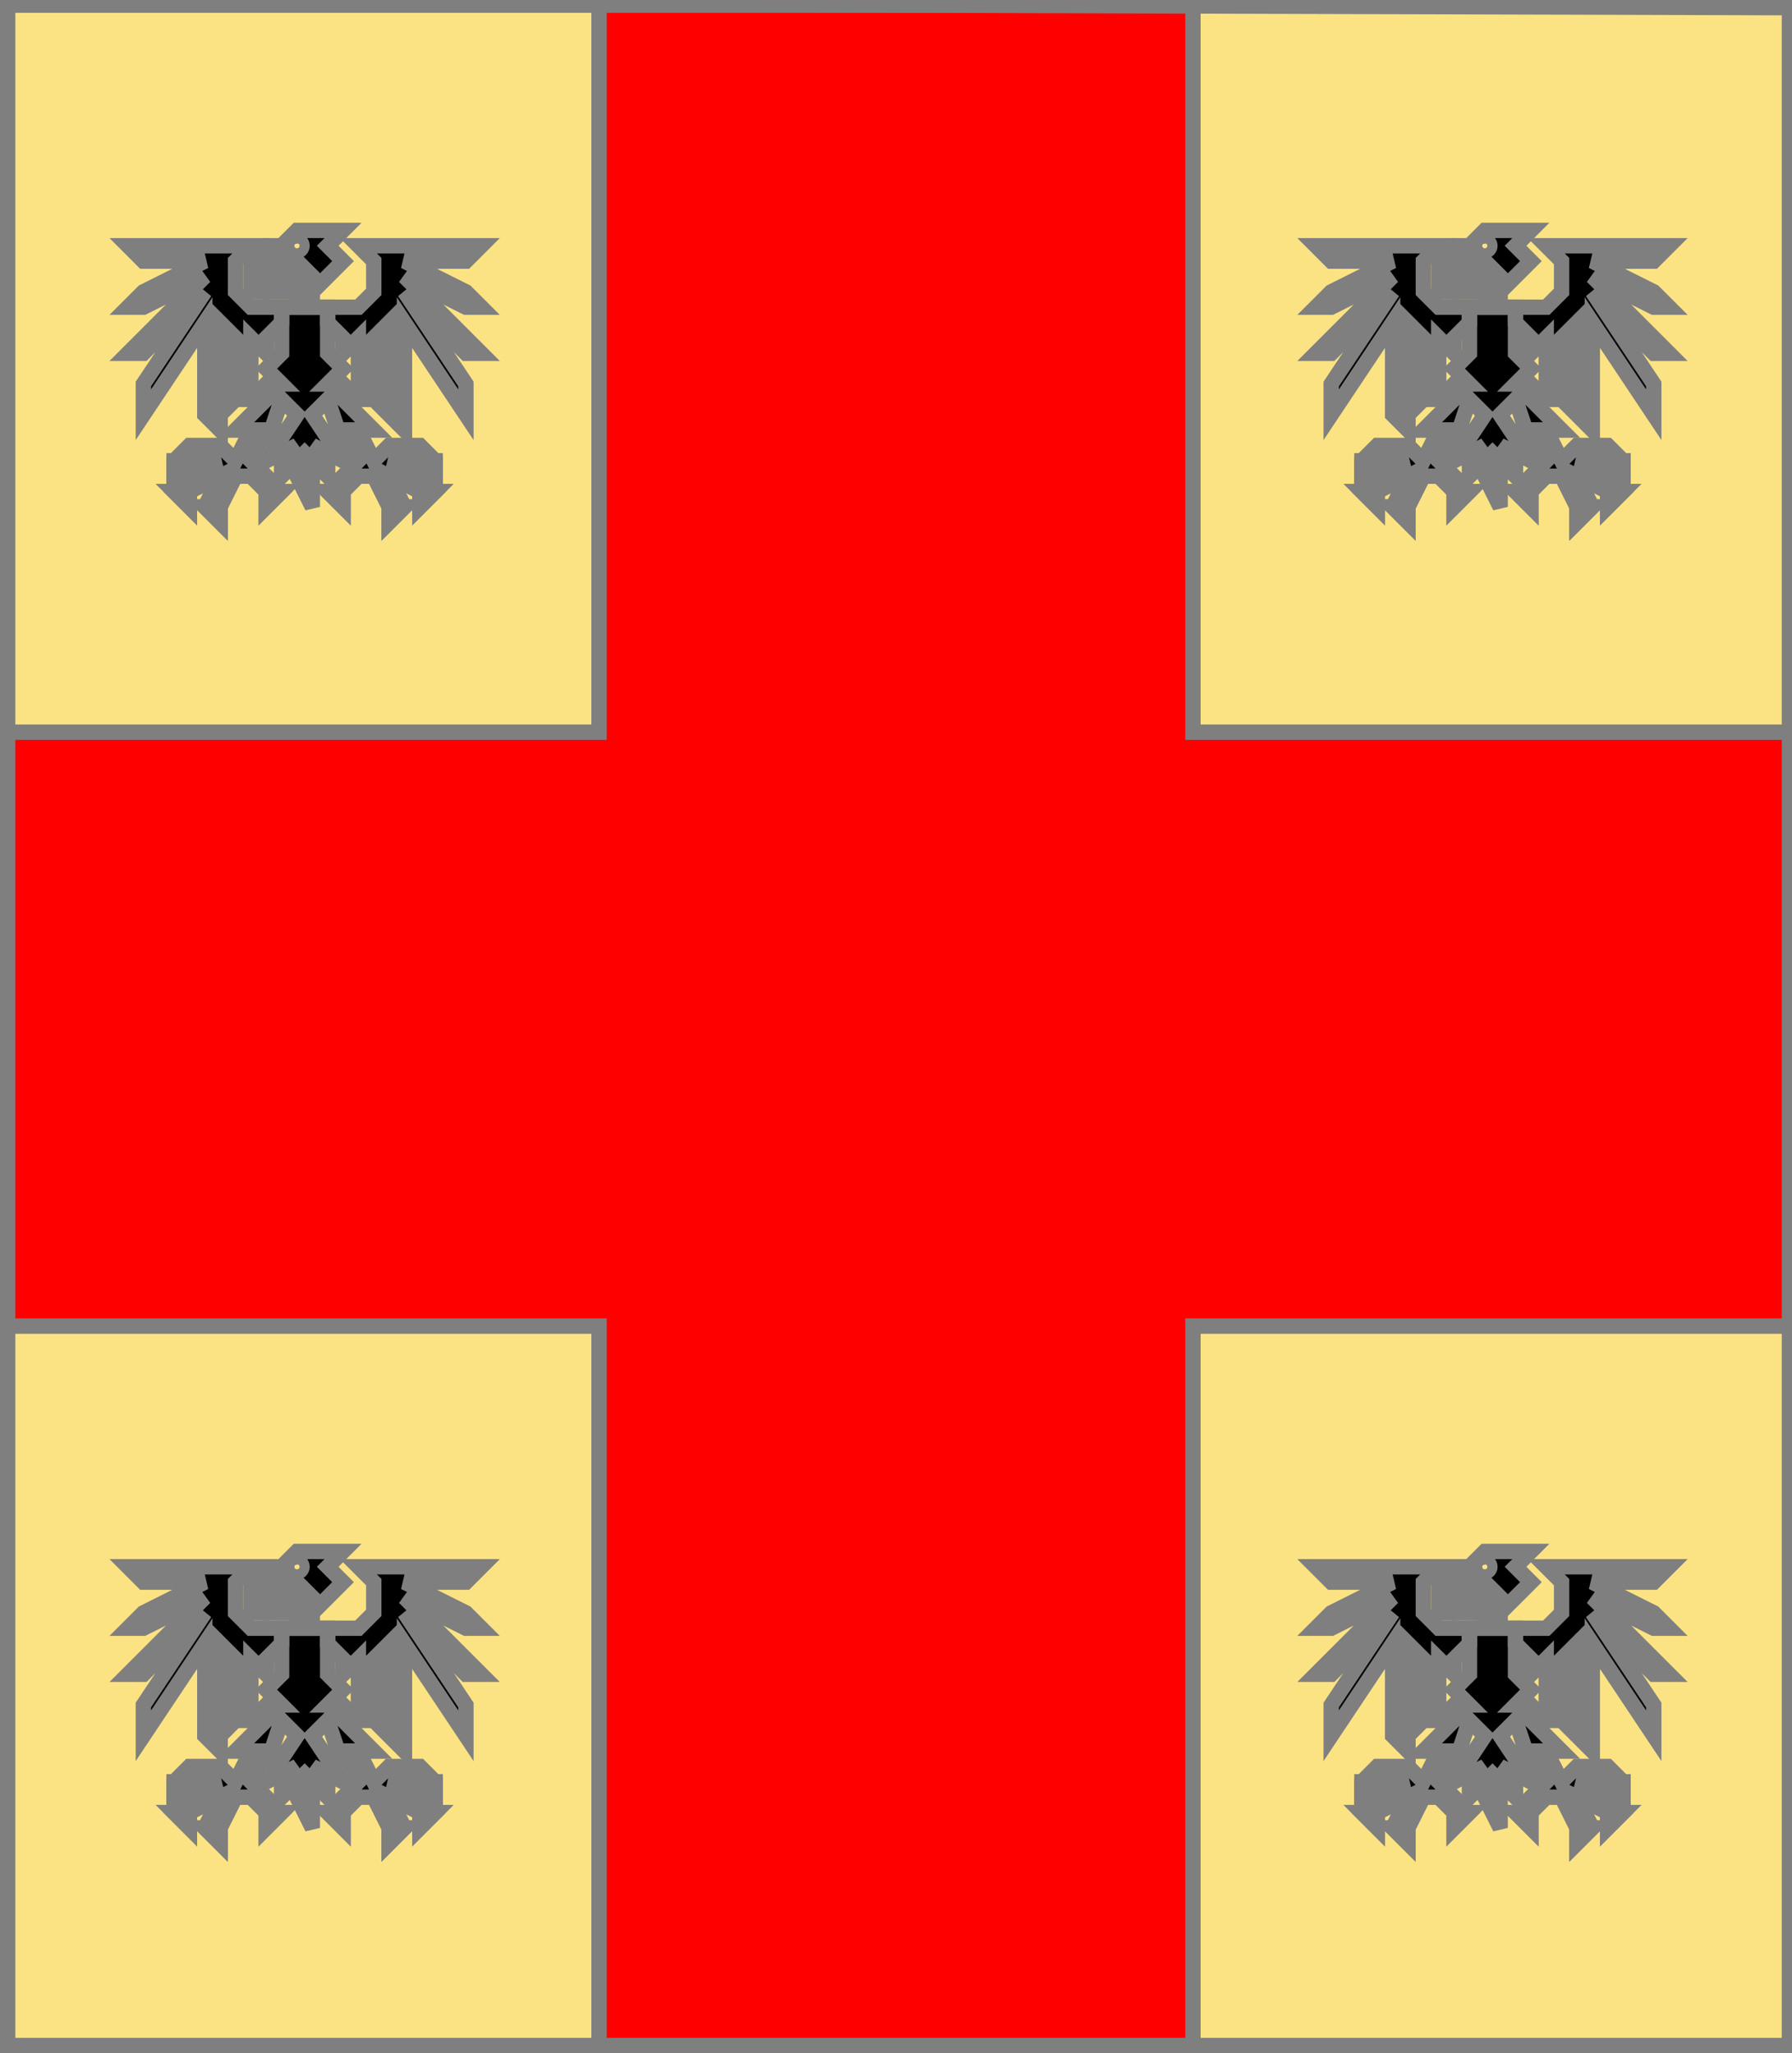 <?xml version="1.0" encoding="utf-8"?>
<!DOCTYPE svg PUBLIC "-//W3C//DTD SVG 20010904//EN"
                     "http://www.w3.org/TR/2001/REC-SVG-20010904/DTD/svg10.dtd">
<!-- (or (accompagne (croix gueules) (4 (aiglette sable)))) -->
<svg width="350" height="401"
     xml:lang="fr" xmlns="http://www.w3.org/2000/svg"
     xmlns:xlink="http://www.w3.org/1999/xlink">
<g>
<g>
<polygon points="1,401 350,400 350,1 1,1 " fill="#fbe384"/>
<polygon points="1,401 350,400 350,1 1,1 " stroke="#7f7f7f" stroke-width="3" fill-opacity="0.0"/>
</g>
<g>
<g>
<polygon points="117,1 233,1 233,143 350,143 350,259 233,259 233,401 117,401 117,259 1,259 1,143 117,143 " fill="#ff0000"/>
<polygon points="117,1 233,1 233,143 350,143 350,259 233,259 233,401 117,401 117,259 1,259 1,143 117,143 " stroke="#7f7f7f" stroke-width="3" fill-opacity="0.0"/>
</g>
<g>
<g fill="#000000">
<path d="M 58,45 L 67,45 L 64,48 L 67,51 L 61,57 L 61,60 L 58,60 L 58,57 L 61,54 L 55,48 M 59,48 A 1,1 0 1,0 59,49 "/>
<polygon points="55,48 61,54 58,57 55,57 58,54 55,51 52,51 49,54 49,51 52,48 "/>
<polygon points="55,51 58,54 55,54 52,57 49,57 "/>
<polygon points="55,60 64,60 64,69 67,72 64,75 67,75 70,78 67,78 73,84 67,84 67,87 64,78 61,81 67,90 61,87 64,90 64,93 61,90 61,99 58,93 58,90 55,93 55,90 58,87 52,90 58,81 55,78 52,87 52,87 52,84 46,84 52,78 49,78 52,75 55,75 52,72 55,69 55,63 "/>
<polygon points="55,63 52,66 52,69 49,66 49,75 46,78 46,66 43,63 43,84 40,81 40,63 28,81 28,75 40,57 28,69 25,69 40,54 28,60 25,60 28,57 40,51 28,51 25,48 49,48 46,51 46,57 49,60 55,60 "/>
<polygon points="64,60 70,60 73,57 73,51 70,48 94,48 91,51 79,51 91,57 94,60 91,60 79,54 94,69 91,69 79,57 91,75 91,81 79,63 79,84 76,81 76,63 73,66 73,78 70,75 70,66 67,69 67,66 64,63 "/>
<polygon points="52,84 49,90 55,96 52,99 52,96 49,93 46,93 43,99 43,102 40,99 43,93 37,96 37,99 34,96 37,93 43,90 37,90 34,93 34,90 37,87 43,87 46,90 49,84 "/>
<polygon points="67,84 70,90 64,96 67,99 67,96 70,93 73,93 76,99 76,102 79,99 76,93 82,96 82,99 85,96 82,93 76,90 82,90 85,93 85,90 82,87 76,87 73,90 70,84 "/>
</g>
<polygon points="58,45 67,45 64,48 67,51 61,57 61,60 58,60 58,57 61,54 55,48 " stroke="#7f7f7f" stroke-width="3" fill-opacity="0.0"/>
<circle cx="58" cy="48" r="1" stroke="#7f7f7f" stroke-width="3" fill-opacity="0.0"/>
<polygon points="55,48 61,54 58,57 55,57 58,54 55,51 52,51 49,54 49,51 52,48 " stroke="#7f7f7f" stroke-width="3" fill-opacity="0.0"/>
<polygon points="55,51 58,54 55,54 52,57 49,57 " stroke="#7f7f7f" stroke-width="3" fill-opacity="0.0"/>
<polygon points="55,60 64,60 64,69 67,72 64,75 67,75 70,78 67,78 73,84 67,84 67,87 64,78 61,81 67,90 61,87 64,90 64,93 61,90 61,99 58,93 58,90 55,93 55,90 58,87 52,90 58,81 55,78 52,87 52,87 52,84 46,84 52,78 49,78 52,75 55,75 52,72 55,69 55,63 " stroke="#7f7f7f" stroke-width="3" fill-opacity="0.0"/>
<polygon points="55,63 52,66 52,69 49,66 49,75 46,78 46,66 43,63 43,84 40,81 40,63 28,81 28,75 40,57 28,69 25,69 40,54 28,60 25,60 28,57 40,51 28,51 25,48 49,48 46,51 46,57 49,60 55,60 " stroke="#7f7f7f" stroke-width="3" fill-opacity="0.0"/>
<polygon points="64,60 70,60 73,57 73,51 70,48 94,48 91,51 79,51 91,57 94,60 91,60 79,54 94,69 91,69 79,57 91,75 91,81 79,63 79,84 76,81 76,63 73,66 73,78 70,75 70,66 67,69 67,66 64,63 " stroke="#7f7f7f" stroke-width="3" fill-opacity="0.0"/>
<polygon points="52,84 49,90 55,96 52,99 52,96 49,93 46,93 43,99 43,102 40,99 43,93 37,96 37,99 34,96 37,93 43,90 37,90 34,93 34,90 37,87 43,87 46,90 49,84 " stroke="#7f7f7f" stroke-width="3" fill-opacity="0.0"/>
<polygon points="67,84 70,90 64,96 67,99 67,96 70,93 73,93 76,99 76,102 79,99 76,93 82,96 82,99 85,96 82,93 76,90 82,90 85,93 85,90 82,87 76,87 73,90 70,84 " stroke="#7f7f7f" stroke-width="3" fill-opacity="0.0"/>
<polygon points="34,90 37,90 34,93 " stroke="#7f7f7f" stroke-width="3" fill-opacity="0.0"/>
<polygon points="34,96 37,96 37,99 " stroke="#7f7f7f" stroke-width="3" fill-opacity="0.0"/>
<polygon points="40,99 43,99 43,102 " stroke="#7f7f7f" stroke-width="3" fill-opacity="0.0"/>
<polygon points="52,96 55,96 52,99 " stroke="#7f7f7f" stroke-width="3" fill-opacity="0.0"/>
<polygon points="64,96 67,96 67,99 " stroke="#7f7f7f" stroke-width="3" fill-opacity="0.0"/>
<polygon points="76,99 79,99 76,102 " stroke="#7f7f7f" stroke-width="3" fill-opacity="0.0"/>
<polygon points="82,96 85,96 82,99 " stroke="#7f7f7f" stroke-width="3" fill-opacity="0.0"/>
<polygon points="82,90 85,90 85,93 " stroke="#7f7f7f" stroke-width="3" fill-opacity="0.0"/>
</g>
<g>
<g fill="#000000">
<path d="M 290,45 L 299,45 L 296,48 L 299,51 L 293,57 L 293,60 L 290,60 L 290,57 L 293,54 L 287,48 M 291,48 A 1,1 0 1,0 291,49 "/>
<polygon points="287,48 293,54 290,57 287,57 290,54 287,51 284,51 281,54 281,51 284,48 "/>
<polygon points="287,51 290,54 287,54 284,57 281,57 "/>
<polygon points="287,60 296,60 296,69 299,72 296,75 299,75 302,78 299,78 305,84 299,84 299,87 296,78 293,81 299,90 293,87 296,90 296,93 293,90 293,99 290,93 290,90 287,93 287,90 290,87 284,90 290,81 287,78 284,87 284,87 284,84 278,84 284,78 281,78 284,75 287,75 284,72 287,69 287,63 "/>
<polygon points="287,63 284,66 284,69 281,66 281,75 278,78 278,66 275,63 275,84 272,81 272,63 260,81 260,75 272,57 260,69 257,69 272,54 260,60 257,60 260,57 272,51 260,51 257,48 281,48 278,51 278,57 281,60 287,60 "/>
<polygon points="296,60 302,60 305,57 305,51 302,48 326,48 323,51 311,51 323,57 326,60 323,60 311,54 326,69 323,69 311,57 323,75 323,81 311,63 311,84 308,81 308,63 305,66 305,78 302,75 302,66 299,69 299,66 296,63 "/>
<polygon points="284,84 281,90 287,96 284,99 284,96 281,93 278,93 275,99 275,102 272,99 275,93 269,96 269,99 266,96 269,93 275,90 269,90 266,93 266,90 269,87 275,87 278,90 281,84 "/>
<polygon points="299,84 302,90 296,96 299,99 299,96 302,93 305,93 308,99 308,102 311,99 308,93 314,96 314,99 317,96 314,93 308,90 314,90 317,93 317,90 314,87 308,87 305,90 302,84 "/>
</g>
<polygon points="290,45 299,45 296,48 299,51 293,57 293,60 290,60 290,57 293,54 287,48 " stroke="#7f7f7f" stroke-width="3" fill-opacity="0.0"/>
<circle cx="290" cy="48" r="1" stroke="#7f7f7f" stroke-width="3" fill-opacity="0.0"/>
<polygon points="287,48 293,54 290,57 287,57 290,54 287,51 284,51 281,54 281,51 284,48 " stroke="#7f7f7f" stroke-width="3" fill-opacity="0.0"/>
<polygon points="287,51 290,54 287,54 284,57 281,57 " stroke="#7f7f7f" stroke-width="3" fill-opacity="0.0"/>
<polygon points="287,60 296,60 296,69 299,72 296,75 299,75 302,78 299,78 305,84 299,84 299,87 296,78 293,81 299,90 293,87 296,90 296,93 293,90 293,99 290,93 290,90 287,93 287,90 290,87 284,90 290,81 287,78 284,87 284,87 284,84 278,84 284,78 281,78 284,75 287,75 284,72 287,69 287,63 " stroke="#7f7f7f" stroke-width="3" fill-opacity="0.0"/>
<polygon points="287,63 284,66 284,69 281,66 281,75 278,78 278,66 275,63 275,84 272,81 272,63 260,81 260,75 272,57 260,69 257,69 272,54 260,60 257,60 260,57 272,51 260,51 257,48 281,48 278,51 278,57 281,60 287,60 " stroke="#7f7f7f" stroke-width="3" fill-opacity="0.0"/>
<polygon points="296,60 302,60 305,57 305,51 302,48 326,48 323,51 311,51 323,57 326,60 323,60 311,54 326,69 323,69 311,57 323,75 323,81 311,63 311,84 308,81 308,63 305,66 305,78 302,75 302,66 299,69 299,66 296,63 " stroke="#7f7f7f" stroke-width="3" fill-opacity="0.0"/>
<polygon points="284,84 281,90 287,96 284,99 284,96 281,93 278,93 275,99 275,102 272,99 275,93 269,96 269,99 266,96 269,93 275,90 269,90 266,93 266,90 269,87 275,87 278,90 281,84 " stroke="#7f7f7f" stroke-width="3" fill-opacity="0.0"/>
<polygon points="299,84 302,90 296,96 299,99 299,96 302,93 305,93 308,99 308,102 311,99 308,93 314,96 314,99 317,96 314,93 308,90 314,90 317,93 317,90 314,87 308,87 305,90 302,84 " stroke="#7f7f7f" stroke-width="3" fill-opacity="0.0"/>
<polygon points="266,90 269,90 266,93 " stroke="#7f7f7f" stroke-width="3" fill-opacity="0.0"/>
<polygon points="266,96 269,96 269,99 " stroke="#7f7f7f" stroke-width="3" fill-opacity="0.0"/>
<polygon points="272,99 275,99 275,102 " stroke="#7f7f7f" stroke-width="3" fill-opacity="0.0"/>
<polygon points="284,96 287,96 284,99 " stroke="#7f7f7f" stroke-width="3" fill-opacity="0.0"/>
<polygon points="296,96 299,96 299,99 " stroke="#7f7f7f" stroke-width="3" fill-opacity="0.0"/>
<polygon points="308,99 311,99 308,102 " stroke="#7f7f7f" stroke-width="3" fill-opacity="0.0"/>
<polygon points="314,96 317,96 314,99 " stroke="#7f7f7f" stroke-width="3" fill-opacity="0.0"/>
<polygon points="314,90 317,90 317,93 " stroke="#7f7f7f" stroke-width="3" fill-opacity="0.0"/>
</g>
<g>
<g fill="#000000">
<path d="M 58,303 L 67,303 L 64,306 L 67,309 L 61,315 L 61,318 L 58,318 L 58,315 L 61,312 L 55,306 M 59,306 A 1,1 0 1,0 59,307 "/>
<polygon points="55,306 61,312 58,315 55,315 58,312 55,309 52,309 49,312 49,309 52,306 "/>
<polygon points="55,309 58,312 55,312 52,315 49,315 "/>
<polygon points="55,318 64,318 64,327 67,330 64,333 67,333 70,336 67,336 73,342 67,342 67,345 64,336 61,339 67,348 61,345 64,348 64,351 61,348 61,357 58,351 58,348 55,351 55,348 58,345 52,348 58,339 55,336 52,345 52,345 52,342 46,342 52,336 49,336 52,333 55,333 52,330 55,327 55,321 "/>
<polygon points="55,321 52,324 52,327 49,324 49,333 46,336 46,324 43,321 43,342 40,339 40,321 28,339 28,333 40,315 28,327 25,327 40,312 28,318 25,318 28,315 40,309 28,309 25,306 49,306 46,309 46,315 49,318 55,318 "/>
<polygon points="64,318 70,318 73,315 73,309 70,306 94,306 91,309 79,309 91,315 94,318 91,318 79,312 94,327 91,327 79,315 91,333 91,339 79,321 79,342 76,339 76,321 73,324 73,336 70,333 70,324 67,327 67,324 64,321 "/>
<polygon points="52,342 49,348 55,354 52,357 52,354 49,351 46,351 43,357 43,360 40,357 43,351 37,354 37,357 34,354 37,351 43,348 37,348 34,351 34,348 37,345 43,345 46,348 49,342 "/>
<polygon points="67,342 70,348 64,354 67,357 67,354 70,351 73,351 76,357 76,360 79,357 76,351 82,354 82,357 85,354 82,351 76,348 82,348 85,351 85,348 82,345 76,345 73,348 70,342 "/>
</g>
<polygon points="58,303 67,303 64,306 67,309 61,315 61,318 58,318 58,315 61,312 55,306 " stroke="#7f7f7f" stroke-width="3" fill-opacity="0.0"/>
<circle cx="58" cy="306" r="1" stroke="#7f7f7f" stroke-width="3" fill-opacity="0.0"/>
<polygon points="55,306 61,312 58,315 55,315 58,312 55,309 52,309 49,312 49,309 52,306 " stroke="#7f7f7f" stroke-width="3" fill-opacity="0.0"/>
<polygon points="55,309 58,312 55,312 52,315 49,315 " stroke="#7f7f7f" stroke-width="3" fill-opacity="0.0"/>
<polygon points="55,318 64,318 64,327 67,330 64,333 67,333 70,336 67,336 73,342 67,342 67,345 64,336 61,339 67,348 61,345 64,348 64,351 61,348 61,357 58,351 58,348 55,351 55,348 58,345 52,348 58,339 55,336 52,345 52,345 52,342 46,342 52,336 49,336 52,333 55,333 52,330 55,327 55,321 " stroke="#7f7f7f" stroke-width="3" fill-opacity="0.0"/>
<polygon points="55,321 52,324 52,327 49,324 49,333 46,336 46,324 43,321 43,342 40,339 40,321 28,339 28,333 40,315 28,327 25,327 40,312 28,318 25,318 28,315 40,309 28,309 25,306 49,306 46,309 46,315 49,318 55,318 " stroke="#7f7f7f" stroke-width="3" fill-opacity="0.0"/>
<polygon points="64,318 70,318 73,315 73,309 70,306 94,306 91,309 79,309 91,315 94,318 91,318 79,312 94,327 91,327 79,315 91,333 91,339 79,321 79,342 76,339 76,321 73,324 73,336 70,333 70,324 67,327 67,324 64,321 " stroke="#7f7f7f" stroke-width="3" fill-opacity="0.0"/>
<polygon points="52,342 49,348 55,354 52,357 52,354 49,351 46,351 43,357 43,360 40,357 43,351 37,354 37,357 34,354 37,351 43,348 37,348 34,351 34,348 37,345 43,345 46,348 49,342 " stroke="#7f7f7f" stroke-width="3" fill-opacity="0.0"/>
<polygon points="67,342 70,348 64,354 67,357 67,354 70,351 73,351 76,357 76,360 79,357 76,351 82,354 82,357 85,354 82,351 76,348 82,348 85,351 85,348 82,345 76,345 73,348 70,342 " stroke="#7f7f7f" stroke-width="3" fill-opacity="0.0"/>
<polygon points="34,348 37,348 34,351 " stroke="#7f7f7f" stroke-width="3" fill-opacity="0.0"/>
<polygon points="34,354 37,354 37,357 " stroke="#7f7f7f" stroke-width="3" fill-opacity="0.0"/>
<polygon points="40,357 43,357 43,360 " stroke="#7f7f7f" stroke-width="3" fill-opacity="0.0"/>
<polygon points="52,354 55,354 52,357 " stroke="#7f7f7f" stroke-width="3" fill-opacity="0.0"/>
<polygon points="64,354 67,354 67,357 " stroke="#7f7f7f" stroke-width="3" fill-opacity="0.0"/>
<polygon points="76,357 79,357 76,360 " stroke="#7f7f7f" stroke-width="3" fill-opacity="0.0"/>
<polygon points="82,354 85,354 82,357 " stroke="#7f7f7f" stroke-width="3" fill-opacity="0.0"/>
<polygon points="82,348 85,348 85,351 " stroke="#7f7f7f" stroke-width="3" fill-opacity="0.0"/>
</g>
<g>
<g fill="#000000">
<path d="M 290,303 L 299,303 L 296,306 L 299,309 L 293,315 L 293,318 L 290,318 L 290,315 L 293,312 L 287,306 M 291,306 A 1,1 0 1,0 291,307 "/>
<polygon points="287,306 293,312 290,315 287,315 290,312 287,309 284,309 281,312 281,309 284,306 "/>
<polygon points="287,309 290,312 287,312 284,315 281,315 "/>
<polygon points="287,318 296,318 296,327 299,330 296,333 299,333 302,336 299,336 305,342 299,342 299,345 296,336 293,339 299,348 293,345 296,348 296,351 293,348 293,357 290,351 290,348 287,351 287,348 290,345 284,348 290,339 287,336 284,345 284,345 284,342 278,342 284,336 281,336 284,333 287,333 284,330 287,327 287,321 "/>
<polygon points="287,321 284,324 284,327 281,324 281,333 278,336 278,324 275,321 275,342 272,339 272,321 260,339 260,333 272,315 260,327 257,327 272,312 260,318 257,318 260,315 272,309 260,309 257,306 281,306 278,309 278,315 281,318 287,318 "/>
<polygon points="296,318 302,318 305,315 305,309 302,306 326,306 323,309 311,309 323,315 326,318 323,318 311,312 326,327 323,327 311,315 323,333 323,339 311,321 311,342 308,339 308,321 305,324 305,336 302,333 302,324 299,327 299,324 296,321 "/>
<polygon points="284,342 281,348 287,354 284,357 284,354 281,351 278,351 275,357 275,360 272,357 275,351 269,354 269,357 266,354 269,351 275,348 269,348 266,351 266,348 269,345 275,345 278,348 281,342 "/>
<polygon points="299,342 302,348 296,354 299,357 299,354 302,351 305,351 308,357 308,360 311,357 308,351 314,354 314,357 317,354 314,351 308,348 314,348 317,351 317,348 314,345 308,345 305,348 302,342 "/>
</g>
<polygon points="290,303 299,303 296,306 299,309 293,315 293,318 290,318 290,315 293,312 287,306 " stroke="#7f7f7f" stroke-width="3" fill-opacity="0.0"/>
<circle cx="290" cy="306" r="1" stroke="#7f7f7f" stroke-width="3" fill-opacity="0.0"/>
<polygon points="287,306 293,312 290,315 287,315 290,312 287,309 284,309 281,312 281,309 284,306 " stroke="#7f7f7f" stroke-width="3" fill-opacity="0.0"/>
<polygon points="287,309 290,312 287,312 284,315 281,315 " stroke="#7f7f7f" stroke-width="3" fill-opacity="0.0"/>
<polygon points="287,318 296,318 296,327 299,330 296,333 299,333 302,336 299,336 305,342 299,342 299,345 296,336 293,339 299,348 293,345 296,348 296,351 293,348 293,357 290,351 290,348 287,351 287,348 290,345 284,348 290,339 287,336 284,345 284,345 284,342 278,342 284,336 281,336 284,333 287,333 284,330 287,327 287,321 " stroke="#7f7f7f" stroke-width="3" fill-opacity="0.0"/>
<polygon points="287,321 284,324 284,327 281,324 281,333 278,336 278,324 275,321 275,342 272,339 272,321 260,339 260,333 272,315 260,327 257,327 272,312 260,318 257,318 260,315 272,309 260,309 257,306 281,306 278,309 278,315 281,318 287,318 " stroke="#7f7f7f" stroke-width="3" fill-opacity="0.0"/>
<polygon points="296,318 302,318 305,315 305,309 302,306 326,306 323,309 311,309 323,315 326,318 323,318 311,312 326,327 323,327 311,315 323,333 323,339 311,321 311,342 308,339 308,321 305,324 305,336 302,333 302,324 299,327 299,324 296,321 " stroke="#7f7f7f" stroke-width="3" fill-opacity="0.0"/>
<polygon points="284,342 281,348 287,354 284,357 284,354 281,351 278,351 275,357 275,360 272,357 275,351 269,354 269,357 266,354 269,351 275,348 269,348 266,351 266,348 269,345 275,345 278,348 281,342 " stroke="#7f7f7f" stroke-width="3" fill-opacity="0.0"/>
<polygon points="299,342 302,348 296,354 299,357 299,354 302,351 305,351 308,357 308,360 311,357 308,351 314,354 314,357 317,354 314,351 308,348 314,348 317,351 317,348 314,345 308,345 305,348 302,342 " stroke="#7f7f7f" stroke-width="3" fill-opacity="0.0"/>
<polygon points="266,348 269,348 266,351 " stroke="#7f7f7f" stroke-width="3" fill-opacity="0.0"/>
<polygon points="266,354 269,354 269,357 " stroke="#7f7f7f" stroke-width="3" fill-opacity="0.0"/>
<polygon points="272,357 275,357 275,360 " stroke="#7f7f7f" stroke-width="3" fill-opacity="0.0"/>
<polygon points="284,354 287,354 284,357 " stroke="#7f7f7f" stroke-width="3" fill-opacity="0.0"/>
<polygon points="296,354 299,354 299,357 " stroke="#7f7f7f" stroke-width="3" fill-opacity="0.0"/>
<polygon points="308,357 311,357 308,360 " stroke="#7f7f7f" stroke-width="3" fill-opacity="0.0"/>
<polygon points="314,354 317,354 314,357 " stroke="#7f7f7f" stroke-width="3" fill-opacity="0.0"/>
<polygon points="314,348 317,348 317,351 " stroke="#7f7f7f" stroke-width="3" fill-opacity="0.0"/>
</g>
</g>
</g>
<polygon points="1,0 350,1 350,400 1,400 " stroke="#7f7f7f" stroke-width="4" fill-opacity="0.0"/>
</svg>

